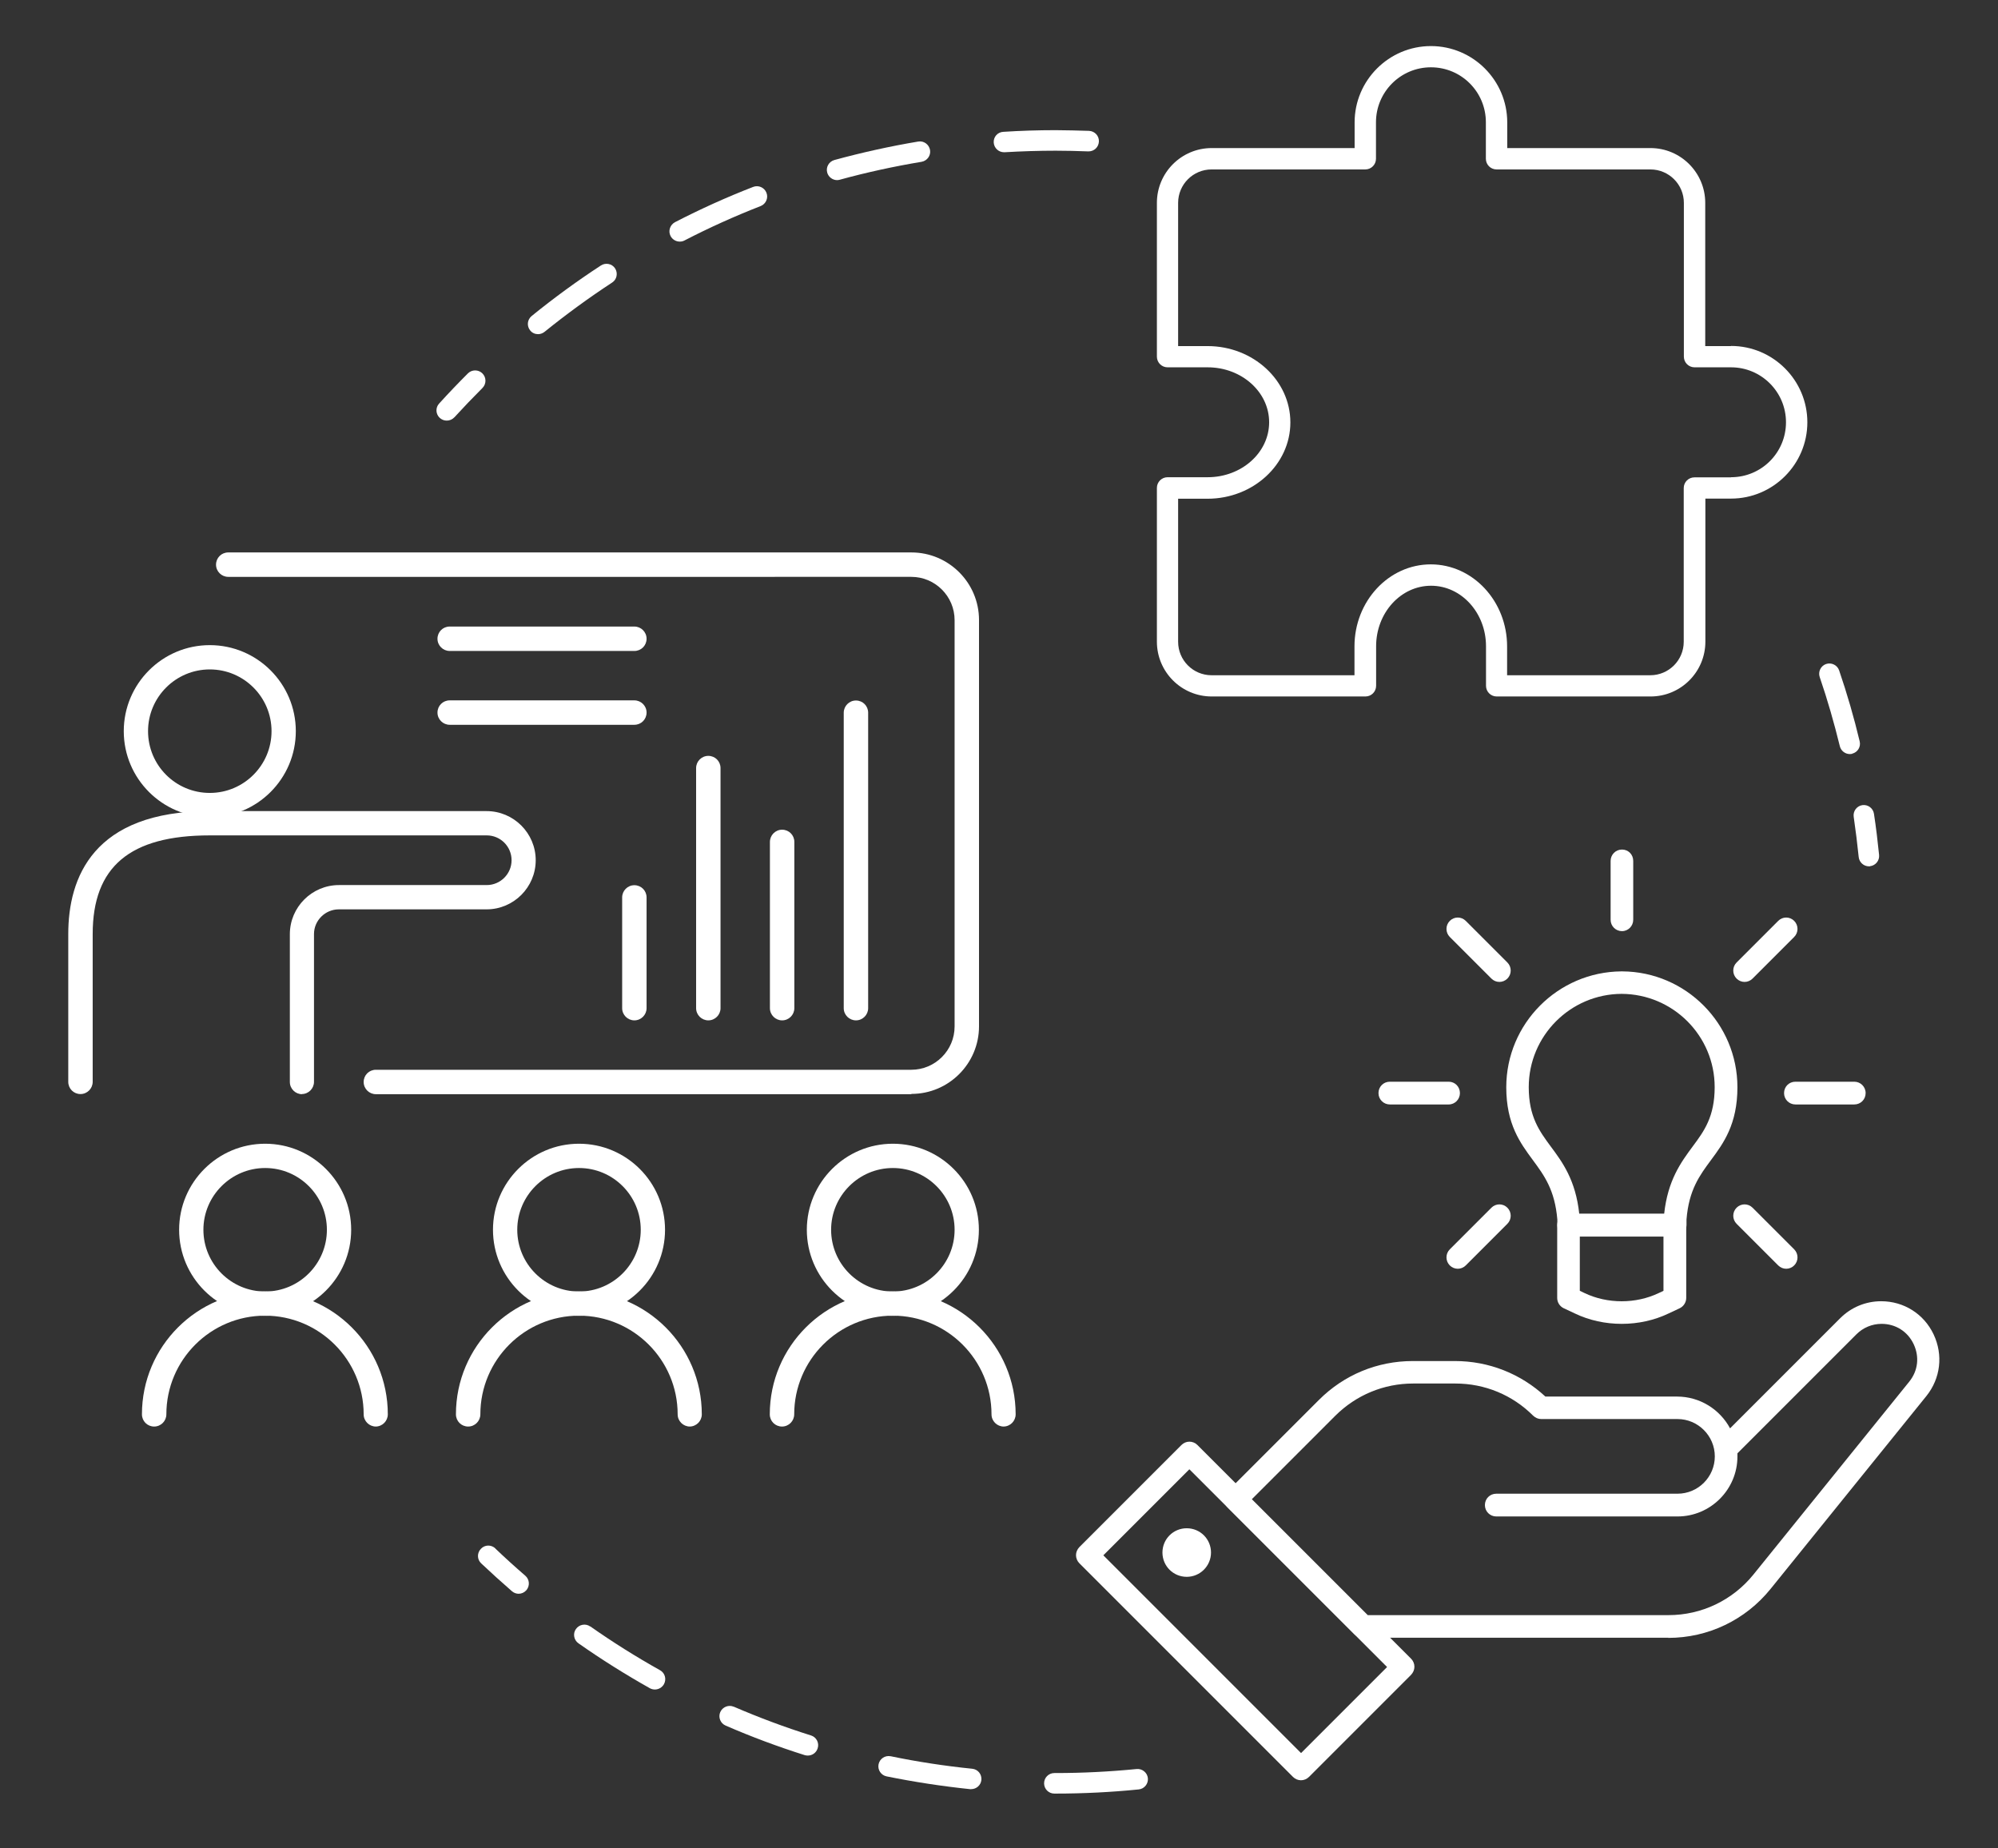 <?xml version="1.0" encoding="UTF-8"?>
<svg xmlns="http://www.w3.org/2000/svg" viewBox="0 0 144 133.2">
  <rect x="0" y="0" width="144" height="133.2" fill="#333333" stroke="none"/>
  <defs>
    <style>.k,.l{fill:#fff;}.l{fill-rule:evenodd;}</style>
  </defs>
  <g id="a"></g>
  <g id="b"></g>
  <g id="c"></g>
  <g id="d"></g>
  <g id="e"></g>
  <g id="f"></g>
  <g id="g"></g>
  <g id="h"></g>
  <g id="i"></g>
  <g id="j">
    <g>
      <path class="k" d="M19.11,94.82c-3.42,0-6.2-2.78-6.2-6.2s2.78-6.2,6.2-6.2,6.2,2.78,6.2,6.2-2.78,6.2-6.2,6.2Zm0-10.65c-2.45,0-4.45,2-4.45,4.45s1.99,4.45,4.45,4.45,4.45-2,4.45-4.45-1.99-4.45-4.45-4.45Z"></path>
      <path class="k" d="M27.09,102.8c-.48,0-.88-.39-.88-.88,0-3.92-3.19-7.11-7.11-7.11s-7.11,3.19-7.11,7.11c0,.48-.39,.88-.88,.88s-.88-.39-.88-.88c0-4.89,3.97-8.86,8.86-8.86s8.86,3.97,8.86,8.86c0,.48-.39,.88-.88,.88Z"></path>
      <path class="k" d="M41.73,94.82c-3.42,0-6.2-2.78-6.2-6.2s2.78-6.2,6.2-6.2,6.2,2.78,6.2,6.2-2.78,6.2-6.2,6.2Zm0-10.65c-2.45,0-4.45,2-4.45,4.45s1.99,4.45,4.45,4.45,4.45-2,4.45-4.45-1.99-4.45-4.45-4.45Z"></path>
      <path class="k" d="M49.72,102.8c-.48,0-.88-.39-.88-.88,0-3.92-3.19-7.11-7.11-7.11s-7.11,3.19-7.11,7.11c0,.48-.39,.88-.88,.88s-.88-.39-.88-.88c0-4.89,3.98-8.86,8.86-8.86s8.86,3.97,8.86,8.86c0,.48-.39,.88-.88,.88Z"></path>
      <path class="k" d="M64.35,94.82c-3.42,0-6.2-2.78-6.2-6.2s2.78-6.2,6.2-6.2,6.2,2.78,6.2,6.2-2.78,6.2-6.2,6.2Zm0-10.65c-2.45,0-4.45,2-4.45,4.45s1.99,4.45,4.45,4.45,4.45-2,4.45-4.45-1.99-4.45-4.45-4.45Z"></path>
      <path class="k" d="M72.34,102.8c-.48,0-.88-.39-.88-.88,0-3.92-3.19-7.11-7.11-7.11s-7.11,3.19-7.11,7.11c0,.48-.39,.88-.88,.88s-.88-.39-.88-.88c0-4.89,3.98-8.86,8.86-8.86s8.86,3.97,8.86,8.86c0,.48-.39,.88-.88,.88Z"></path>
      <path class="k" d="M65.68,78.85H27.09c-.48,0-.88-.39-.88-.88s.39-.88,.88-.88h38.59c1.72,0,3.12-1.4,3.12-3.12v-29.28c0-1.72-1.4-3.12-3.12-3.12H16.45c-.48,0-.88-.39-.88-.88s.39-.88,.88-.88h49.24c2.68,0,4.87,2.18,4.87,4.87v29.28c0,2.68-2.18,4.87-4.87,4.87Z"></path>
      <path class="k" d="M15.12,58.89c-3.42,0-6.2-2.78-6.2-6.2s2.78-6.2,6.2-6.2,6.2,2.78,6.2,6.2-2.78,6.2-6.2,6.2Zm0-10.65c-2.45,0-4.45,1.99-4.45,4.45s1.99,4.45,4.45,4.45,4.45-2,4.45-4.45-1.99-4.45-4.45-4.45Z"></path>
      <path class="k" d="M21.77,78.85c-.48,0-.88-.39-.88-.88v-10.65c0-1.95,1.59-3.54,3.54-3.54h10.65c.98,0,1.79-.8,1.79-1.79s-.8-1.79-1.79-1.79H15.12c-5.76,0-8.44,2.26-8.44,7.11v10.65c0,.48-.39,.88-.88,.88s-.88-.39-.88-.88v-10.65c0-4.04,1.77-8.86,10.19-8.86h19.96c1.95,0,3.54,1.59,3.54,3.54s-1.59,3.54-3.54,3.54h-10.65c-.98,0-1.79,.8-1.79,1.78v10.65c0,.48-.39,.88-.88,.88Z"></path>
      <path class="k" d="M56.37,73.53c-.48,0-.88-.39-.88-.88v-11.98c0-.48,.39-.88,.88-.88s.88,.39,.88,.88v11.98c0,.48-.39,.88-.88,.88Z"></path>
      <path class="k" d="M51.05,73.53c-.48,0-.88-.39-.88-.88v-17.3c0-.48,.39-.88,.88-.88s.88,.39,.88,.88v17.3c0,.48-.39,.88-.88,.88Z"></path>
      <path class="k" d="M61.69,73.53c-.48,0-.88-.39-.88-.88v-21.29c0-.48,.39-.88,.88-.88s.88,.39,.88,.88v21.29c0,.48-.39,.88-.88,.88Z"></path>
      <path class="k" d="M45.72,73.53c-.48,0-.88-.39-.88-.88v-7.98c0-.48,.39-.88,.88-.88s.88,.39,.88,.88v7.98c0,.48-.39,.88-.88,.88Z"></path>
      <path class="k" d="M45.72,46.91h-13.31c-.48,0-.88-.39-.88-.88s.39-.88,.88-.88h13.31c.48,0,.88,.39,.88,.88s-.39,.88-.88,.88Z"></path>
      <path class="k" d="M45.72,52.23h-13.31c-.48,0-.88-.39-.88-.88s.39-.88,.88-.88h13.31c.48,0,.88,.39,.88,.88s-.39,.88-.88,.88Z"></path>
    </g>
    <path class="l" d="M124.75,24.94h-1.85V14.62c0-2.18-1.77-3.95-3.95-3.95h-10.32v-1.85c0-3.03-2.47-5.5-5.5-5.5s-5.5,2.47-5.5,5.5v1.85h-10.3c-2.18,0-3.95,1.77-3.95,3.95v11.08c0,.43,.35,.77,.77,.77h2.89c2.44,0,4.43,1.77,4.43,3.96s-1.99,3.96-4.43,3.96h-2.89c-.43,0-.77,.35-.77,.77v11.08c0,2.18,1.77,3.95,3.95,3.95h11.08c.43,0,.77-.35,.77-.77v-2.85c0-2.4,1.77-4.36,3.96-4.36s3.96,1.96,3.96,4.36v2.85c0,.43,.35,.77,.77,.77h11.09c2.18,0,3.95-1.77,3.95-3.95v-10.31h1.85c3.03,0,5.5-2.47,5.5-5.5s-2.47-5.5-5.5-5.5Zm0,9.46h-2.63c-.43,0-.77,.35-.77,.77v11.08c0,1.33-1.08,2.41-2.41,2.41h-10.32v-2.08c0-3.26-2.47-5.91-5.5-5.91s-5.5,2.65-5.5,5.91v2.08h-10.3c-1.33,0-2.41-1.08-2.41-2.41v-10.31h2.12c3.29,0,5.97-2.47,5.97-5.5s-2.68-5.5-5.97-5.5h-2.12V14.62c0-1.33,1.08-2.41,2.41-2.41h11.08c.43,0,.77-.35,.77-.77v-2.63c0-2.18,1.77-3.96,3.96-3.96s3.96,1.77,3.96,3.96v2.63c0,.43,.35,.77,.77,.77h11.09c1.33,0,2.41,1.08,2.41,2.41v11.08c0,.43,.35,.77,.77,.77h2.63c2.18,0,3.96,1.77,3.96,3.96s-1.77,3.96-3.96,3.96Z"></path>
    <g>
      <path class="l" d="M35.7,111.59c.7,.67,1.43,1.33,2.16,1.96,.31,.27,.34,.73,.08,1.04-.15,.17-.35,.26-.56,.26-.17,0-.34-.06-.48-.18-.75-.65-1.5-1.33-2.22-2.01-.3-.28-.31-.75-.02-1.05,.28-.3,.75-.31,1.05-.02Z"></path>
      <path class="l" d="M75.99,127.77h.08c1.95,0,3.92-.1,5.85-.29,.4-.04,.77,.26,.81,.66,.04,.41-.26,.77-.66,.81-1.98,.2-4,.3-6,.3h-.08c-.41,0-.74-.33-.74-.74s.33-.74,.74-.74Z"></path>
      <path class="l" d="M42.54,117.2c1.61,1.13,3.31,2.2,5.03,3.16,.36,.2,.48,.65,.28,1.01-.14,.24-.39,.38-.65,.38-.12,0-.25-.03-.36-.09-1.76-.99-3.5-2.08-5.15-3.24-.33-.23-.42-.7-.18-1.03,.23-.33,.7-.42,1.03-.18Z"></path>
      <path class="l" d="M64.2,126.56c1.93,.4,3.9,.7,5.87,.9,.41,.04,.7,.4,.66,.81-.04,.38-.36,.66-.74,.66-.03,0-.05,0-.08,0-2.01-.21-4.04-.52-6.01-.92-.4-.08-.66-.47-.58-.87,.08-.4,.47-.66,.87-.58Z"></path>
      <path class="l" d="M52.89,122.99c1.81,.78,3.68,1.48,5.56,2.07,.39,.12,.61,.54,.48,.93-.1,.32-.39,.52-.71,.52-.07,0-.15-.01-.22-.03-1.93-.61-3.84-1.32-5.7-2.13-.38-.16-.55-.6-.39-.97,.16-.37,.6-.55,.97-.39Z"></path>
      <path class="l" d="M54.82,14.85c-1.87,.73-3.71,1.56-5.49,2.48-.11,.06-.22,.08-.34,.08-.27,0-.53-.15-.66-.4-.19-.36-.04-.81,.32-1,1.82-.94,3.72-1.8,5.63-2.54,.38-.15,.81,.04,.96,.42,.15,.38-.04,.81-.42,.96Z"></path>
      <path class="l" d="M44.12,20.36c-1.68,1.1-3.31,2.29-4.87,3.55-.14,.11-.3,.17-.47,.17-.22,0-.43-.09-.57-.27-.26-.32-.21-.78,.11-1.04,1.59-1.29,3.27-2.52,4.99-3.64,.34-.22,.8-.13,1.02,.21,.22,.34,.13,.8-.21,1.02Z"></path>
      <path class="l" d="M66.42,11.66c-1.98,.33-3.96,.76-5.89,1.29-.07,.02-.13,.03-.2,.03-.32,0-.62-.22-.71-.54-.11-.39,.12-.8,.52-.91,1.98-.54,4.01-.99,6.04-1.33,.4-.07,.78,.21,.85,.61,.07,.4-.21,.78-.61,.85Z"></path>
      <path class="l" d="M78.44,10.91c-.78-.03-1.58-.05-2.36-.05-1.22,0-2.45,.04-3.67,.11-.02,0-.03,0-.05,0-.39,0-.71-.3-.74-.69-.03-.41,.28-.76,.69-.78,1.24-.08,2.51-.12,3.76-.12,.82,.01,1.62,.02,2.42,.05,.41,.02,.73,.36,.71,.77-.02,.41-.35,.72-.77,.71Z"></path>
      <path class="l" d="M32.75,30.07c-.15,.16-.35,.24-.55,.24-.18,0-.35-.06-.5-.19-.3-.27-.33-.74-.05-1.04,.67-.74,1.36-1.46,2.07-2.17,.29-.29,.76-.29,1.05,0,.29,.29,.29,.76,0,1.05-.69,.69-1.37,1.4-2.02,2.11Z"></path>
      <path class="l" d="M134.77,62.43s-.05,0-.07,0c-.38,0-.7-.29-.74-.67-.1-.97-.22-1.94-.36-2.9-.06-.4,.22-.78,.62-.84,.4-.06,.78,.22,.84,.62,.15,.98,.27,1.98,.37,2.97,.04,.41-.26,.77-.66,.81Z"></path>
      <path class="l" d="M133.5,54.32c-.06,.01-.12,.02-.18,.02-.33,0-.64-.23-.72-.57-.41-1.67-.89-3.35-1.45-4.98-.13-.39,.08-.81,.46-.94,.39-.13,.81,.08,.94,.46,.57,1.67,1.07,3.39,1.48,5.11,.1,.4-.15,.8-.54,.89Z"></path>
    </g>
    <g>
      <path class="k" d="M116.9,67.1c-.45,0-.82-.36-.82-.82v-4.24c0-.45,.36-.82,.82-.82s.81,.36,.81,.82v4.24c0,.45-.36,.82-.81,.82Z"></path>
      <path class="k" d="M93.77,128.29c-.21,0-.42-.08-.58-.24l-15.4-15.4c-.15-.15-.24-.36-.24-.58s.09-.42,.24-.58l7.36-7.36c.32-.32,.83-.32,1.15,0l15.4,15.4c.15,.15,.24,.36,.24,.58s-.09,.42-.24,.58l-7.36,7.36c-.16,.16-.37,.24-.58,.24Zm-14.25-16.21l14.25,14.25,6.2-6.2-14.25-14.25-6.2,6.2Z"></path>
      <path class="k" d="M120.25,118.02h-22.04c-.22,0-.42-.09-.58-.24l-9.16-9.16c-.32-.32-.32-.83,0-1.15l6.59-6.59c1.81-1.81,4.21-2.8,6.76-2.8h3.04c2.44,0,4.74,.91,6.52,2.56h9.49c1.65,0,3.09,.93,3.82,2.29l7.93-7.93c.79-.79,1.84-1.23,2.96-1.23,1.63,0,3.08,.91,3.78,2.39s.5,3.17-.52,4.44l-11.23,13.9c-1.81,2.24-4.5,3.53-7.38,3.53Zm-21.7-1.63h21.7c2.39,0,4.62-1.07,6.12-2.92l11.23-13.9c.64-.79,.75-1.8,.32-2.71s-1.3-1.46-2.31-1.46c-.68,0-1.33,.27-1.81,.75l-8.58,8.58c0,.08,0,.15,0,.23,0,2.38-1.94,4.32-4.32,4.32h-13.06c-.45,0-.82-.36-.82-.82s.36-.82,.82-.82h13.06c1.49,0,2.69-1.21,2.69-2.69s-1.21-2.69-2.69-2.69h-9.82c-.22,0-.42-.09-.58-.24-1.5-1.5-3.49-2.32-5.61-2.32h-3.04c-2.12,0-4.11,.83-5.61,2.32l-6.02,6.02,8.34,8.34Z"></path>
      <path class="k" d="M120.72,89.1h-7.67c-.45,0-.81-.36-.81-.81v-.41c-.18-2.14-.95-3.18-1.77-4.29-.89-1.21-1.91-2.57-1.91-5.24,0-4.58,3.71-8.31,8.29-8.35h.08c4.57,.03,8.29,3.76,8.29,8.35,0,2.67-1.01,4.04-1.9,5.24-.82,1.11-1.6,2.15-1.77,4.29v.41c0,.45-.36,.81-.82,.81Zm0-1.26h0Zm-6.88-.37h6.1c.26-2.42,1.21-3.71,2.06-4.86,.82-1.1,1.58-2.14,1.58-4.27,0-3.7-3-6.7-6.7-6.72-3.69,.01-6.7,3.02-6.7,6.72,0,2.13,.77,3.17,1.58,4.27,.85,1.14,1.8,2.43,2.06,4.86Z"></path>
      <path class="k" d="M116.88,95.4c-1.17,0-2.34-.25-3.38-.75l-.81-.38c-.28-.14-.46-.42-.46-.74v-5.24c0-.45,.36-.82,.81-.82h7.67c.45,0,.82,.36,.82,.82v5.24c0,.31-.18,.6-.46,.74l-.81,.38c-1.04,.5-2.21,.75-3.38,.75Zm-3.02-6.29v3.91l.34,.16c1.65,.79,3.7,.79,5.35,0l.34-.16v-3.91"></path>
      <path class="k" d="M104.41,79.59h-4.24c-.45,0-.82-.36-.82-.82s.36-.82,.82-.82h4.24c.45,0,.81,.36,.81,.82,0,.45-.36,.82-.81,.82Z"></path>
      <path class="k" d="M133.64,79.59h-4.24c-.45,0-.82-.36-.82-.82s.36-.82,.82-.82h4.24c.45,0,.82,.36,.82,.82s-.36,.82-.82,.82Z"></path>
      <path class="k" d="M105.07,91.43c-.21,0-.42-.08-.58-.24-.16-.16-.24-.37-.24-.58,0-.21,.08-.42,.24-.58l3-3c.32-.32,.83-.32,1.15,0,.16,.16,.24,.37,.24,.58,0,.21-.08,.42-.24,.58l-3,3c-.16,.16-.37,.24-.58,.24Z"></path>
      <path class="k" d="M125.74,70.76c-.21,0-.42-.08-.58-.24-.16-.16-.24-.37-.24-.58s.08-.42,.24-.58l3-3c.32-.32,.83-.32,1.15,0,.16,.16,.24,.37,.24,.58s-.08,.42-.24,.58l-3,3c-.16,.16-.37,.24-.58,.24Z"></path>
      <path class="k" d="M108.07,70.76c-.21,0-.42-.08-.58-.24l-3-3c-.16-.16-.24-.37-.24-.58s.08-.42,.24-.58c.32-.32,.83-.32,1.15,0l3,3c.16,.16,.24,.37,.24,.58s-.08,.42-.24,.58-.37,.24-.58,.24Z"></path>
      <path class="k" d="M128.74,91.43c-.21,0-.42-.08-.58-.24l-3-3c-.16-.16-.24-.37-.24-.58s.08-.42,.24-.58c.32-.32,.83-.32,1.15,0l3,3c.16,.16,.24,.37,.24,.58s-.08,.42-.24,.58c-.16,.16-.37,.24-.58,.24Z"></path>
      <path class="k" d="M87.28,111.88c0,.96-.78,1.75-1.75,1.75s-1.75-.78-1.75-1.75,.78-1.75,1.75-1.75,1.75,.78,1.75,1.75Z"></path>
    </g>
  </g>
</svg>
